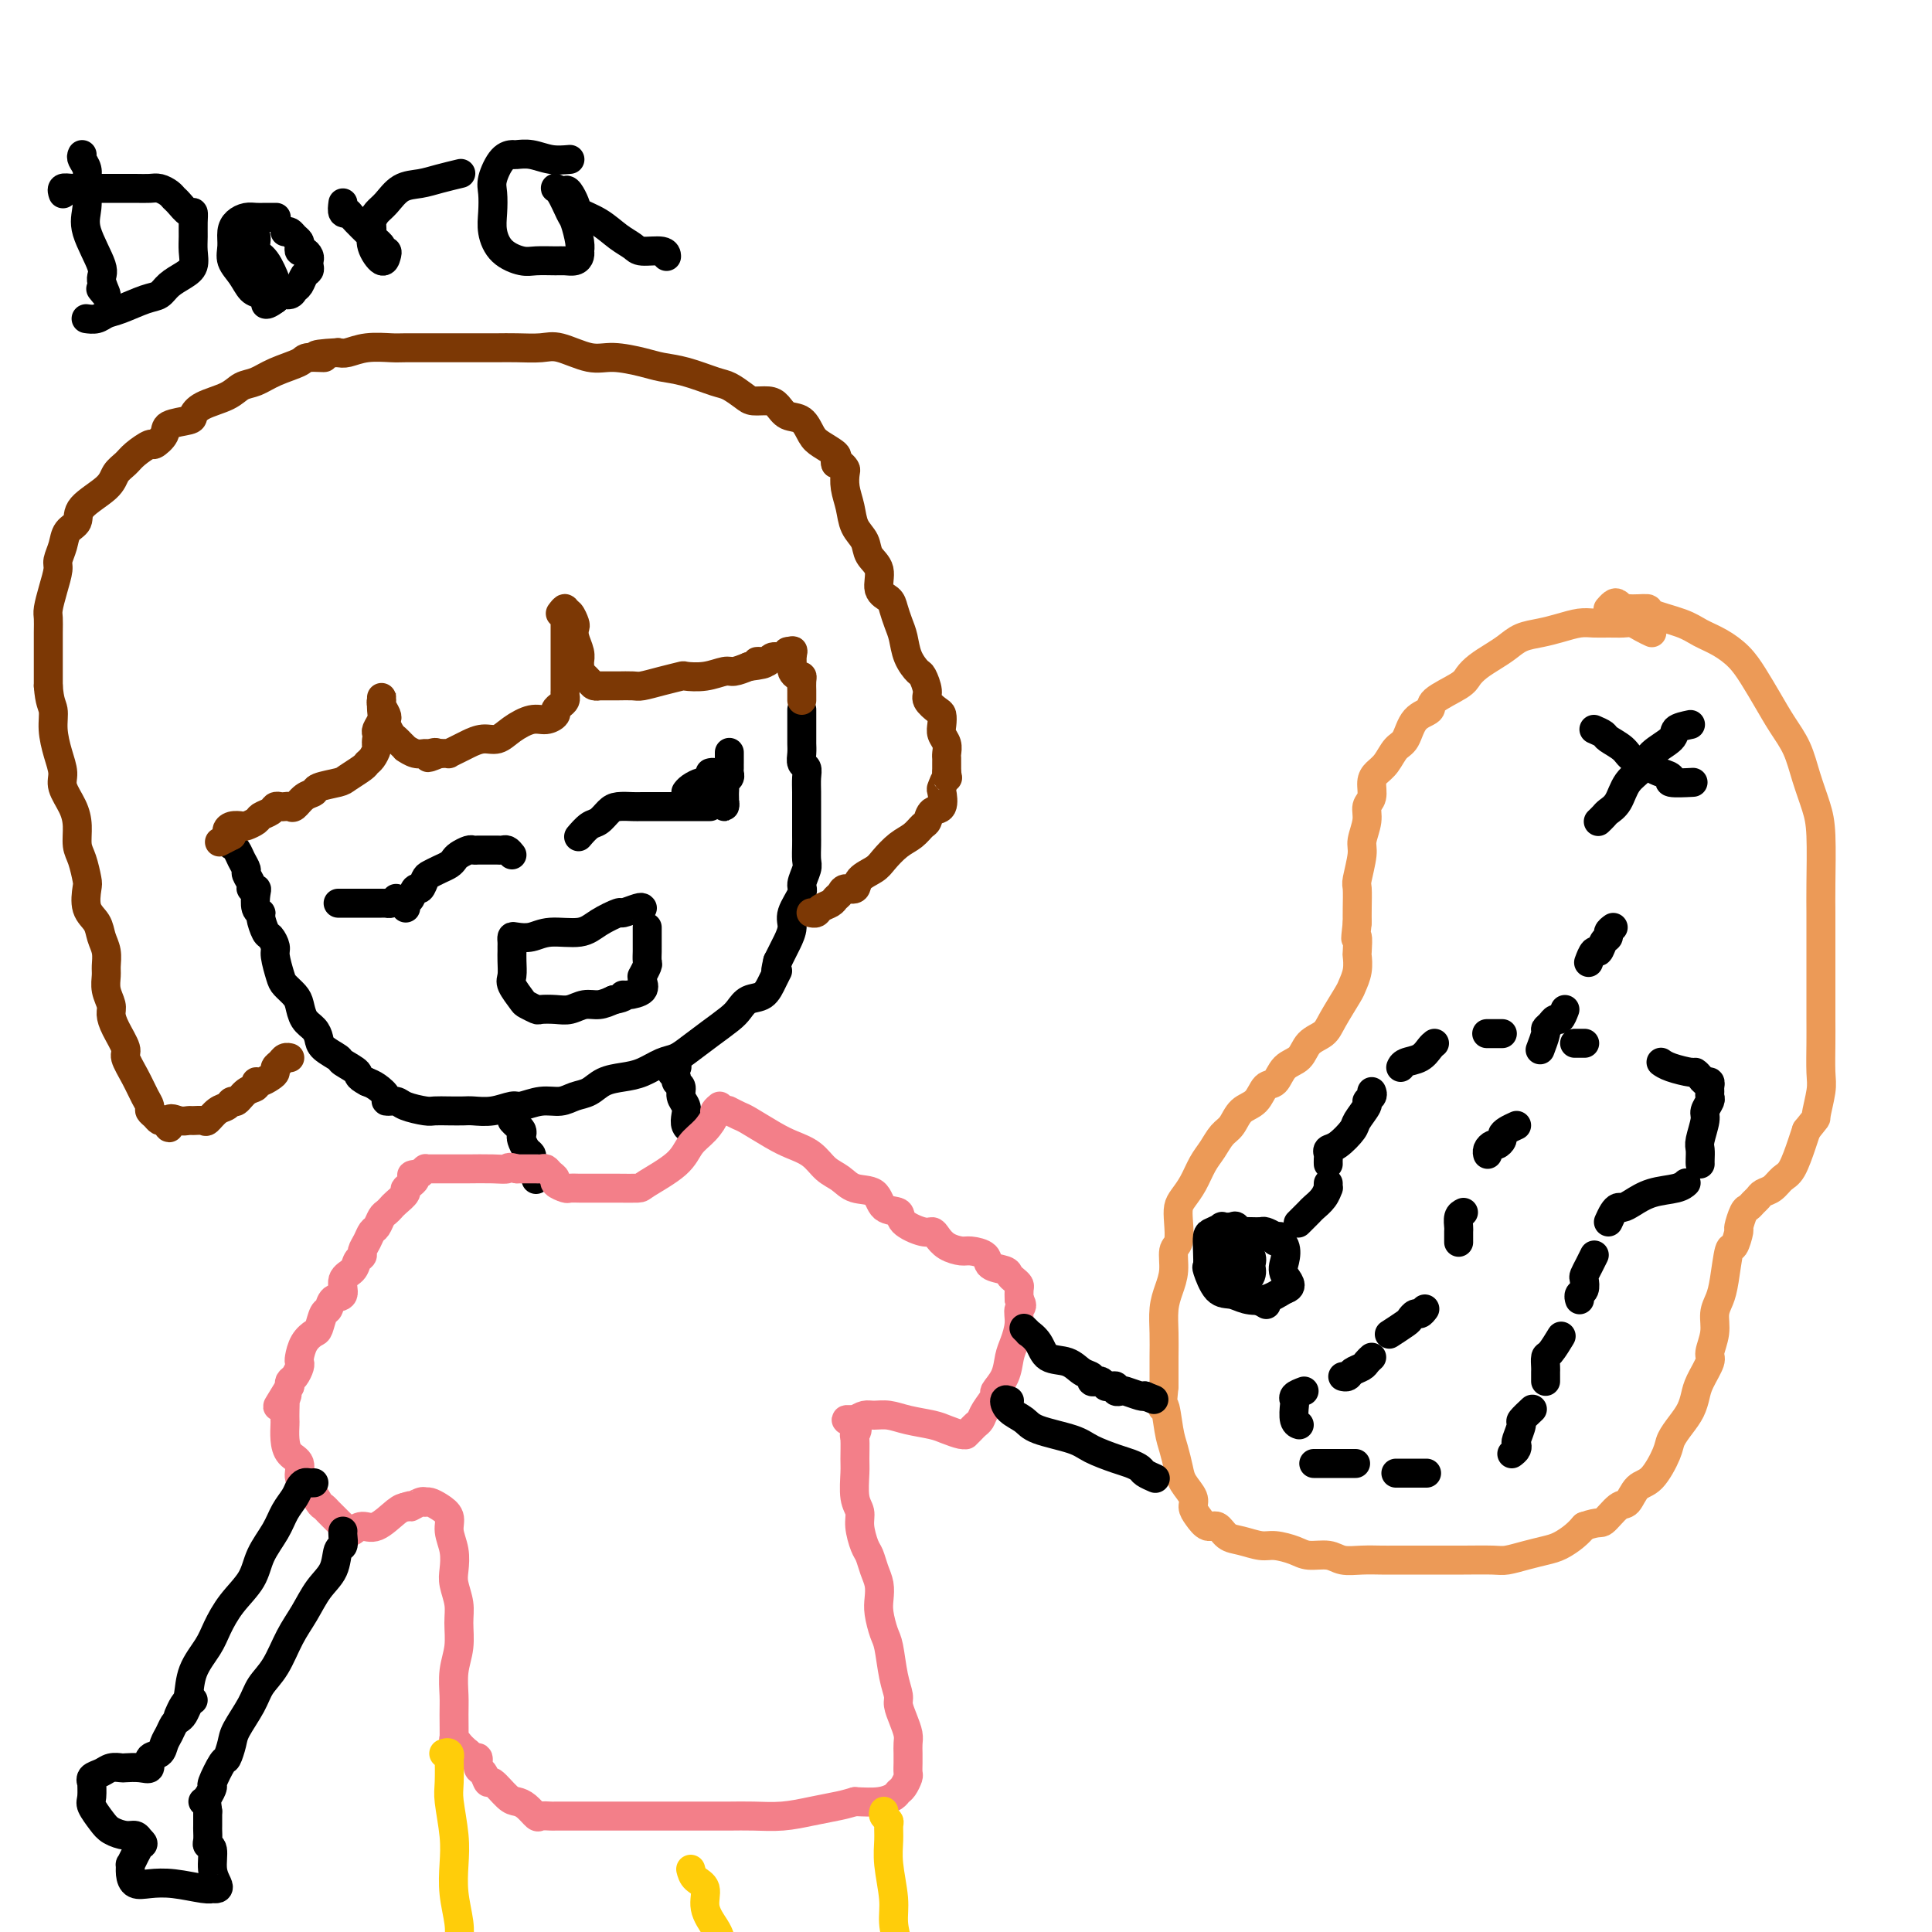 <svg viewBox='0 0 400 400' version='1.1' xmlns='http://www.w3.org/2000/svg' xmlns:xlink='http://www.w3.org/1999/xlink'><g fill='none' stroke='#000000' stroke-width='6' stroke-linecap='round' stroke-linejoin='round'><path d='M166,147c0.000,-0.095 0.000,-0.190 0,0c-0.000,0.190 -0.000,0.666 0,1c0.000,0.334 0.000,0.526 0,1c-0.000,0.474 -0.001,1.230 0,2c0.001,0.770 0.004,1.554 0,2c-0.004,0.446 -0.015,0.555 0,1c0.015,0.445 0.057,1.225 0,2c-0.057,0.775 -0.211,1.546 0,2c0.211,0.454 0.789,0.593 1,1c0.211,0.407 0.057,1.082 0,2c-0.057,0.918 -0.015,2.080 0,3c0.015,0.920 0.004,1.598 0,2c-0.004,0.402 -0.001,0.529 0,1c0.001,0.471 -0.000,1.285 0,2c0.000,0.715 0.001,1.331 0,2c-0.001,0.669 -0.005,1.391 0,2c0.005,0.609 0.017,1.106 0,2c-0.017,0.894 -0.065,2.186 0,3c0.065,0.814 0.243,1.151 0,2c-0.243,0.849 -0.905,2.209 -1,3c-0.095,0.791 0.378,1.013 0,2c-0.378,0.987 -1.607,2.740 -2,4c-0.393,1.260 0.049,2.029 0,3c-0.049,0.971 -0.590,2.146 -1,3c-0.410,0.854 -0.689,1.387 -1,2c-0.311,0.613 -0.656,1.307 -1,2'/><path d='M161,199c-0.889,3.627 -0.111,2.193 0,2c0.111,-0.193 -0.444,0.853 -1,2c-0.556,1.147 -1.113,2.393 -2,3c-0.887,0.607 -2.103,0.575 -3,1c-0.897,0.425 -1.475,1.308 -2,2c-0.525,0.692 -0.996,1.193 -2,2c-1.004,0.807 -2.540,1.922 -4,3c-1.460,1.078 -2.844,2.120 -4,3c-1.156,0.880 -2.084,1.597 -3,2c-0.916,0.403 -1.820,0.493 -3,1c-1.180,0.507 -2.637,1.431 -4,2c-1.363,0.569 -2.633,0.784 -4,1c-1.367,0.216 -2.833,0.435 -4,1c-1.167,0.565 -2.036,1.476 -3,2c-0.964,0.524 -2.024,0.661 -3,1c-0.976,0.339 -1.866,0.879 -3,1c-1.134,0.121 -2.510,-0.178 -4,0c-1.490,0.178 -3.094,0.832 -4,1c-0.906,0.168 -1.113,-0.151 -2,0c-0.887,0.151 -2.454,0.772 -4,1c-1.546,0.228 -3.069,0.062 -4,0c-0.931,-0.062 -1.268,-0.019 -2,0c-0.732,0.019 -1.858,0.015 -3,0c-1.142,-0.015 -2.300,-0.042 -3,0c-0.700,0.042 -0.942,0.153 -2,0c-1.058,-0.153 -2.930,-0.569 -4,-1c-1.070,-0.431 -1.336,-0.875 -2,-1c-0.664,-0.125 -1.724,0.070 -2,0c-0.276,-0.070 0.233,-0.403 0,-1c-0.233,-0.597 -1.210,-1.456 -2,-2c-0.790,-0.544 -1.395,-0.772 -2,-1'/><path d='M76,224c-2.441,-1.269 -1.543,-1.442 -2,-2c-0.457,-0.558 -2.268,-1.501 -3,-2c-0.732,-0.499 -0.385,-0.555 -1,-1c-0.615,-0.445 -2.192,-1.278 -3,-2c-0.808,-0.722 -0.845,-1.334 -1,-2c-0.155,-0.666 -0.427,-1.386 -1,-2c-0.573,-0.614 -1.449,-1.121 -2,-2c-0.551,-0.879 -0.779,-2.130 -1,-3c-0.221,-0.870 -0.437,-1.359 -1,-2c-0.563,-0.641 -1.474,-1.433 -2,-2c-0.526,-0.567 -0.665,-0.909 -1,-2c-0.335,-1.091 -0.864,-2.930 -1,-4c-0.136,-1.070 0.122,-1.372 0,-2c-0.122,-0.628 -0.625,-1.581 -1,-2c-0.375,-0.419 -0.623,-0.305 -1,-1c-0.377,-0.695 -0.885,-2.201 -1,-3c-0.115,-0.799 0.161,-0.893 0,-1c-0.161,-0.107 -0.760,-0.227 -1,-1c-0.240,-0.773 -0.121,-2.200 0,-3c0.121,-0.800 0.243,-0.973 0,-1c-0.243,-0.027 -0.853,0.092 -1,0c-0.147,-0.092 0.168,-0.395 0,-1c-0.168,-0.605 -0.819,-1.511 -1,-2c-0.181,-0.489 0.109,-0.561 0,-1c-0.109,-0.439 -0.618,-1.246 -1,-2c-0.382,-0.754 -0.638,-1.456 -1,-2c-0.362,-0.544 -0.829,-0.929 -1,-1c-0.171,-0.071 -0.046,0.173 0,0c0.046,-0.173 0.013,-0.764 0,-1c-0.013,-0.236 -0.007,-0.118 0,0'/></g>
<g fill='none' stroke='#7C3805' stroke-width='6' stroke-linecap='round' stroke-linejoin='round'><path d='M116,127c0.423,-0.563 0.845,-1.125 1,-1c0.155,0.125 0.041,0.939 0,1c-0.041,0.061 -0.011,-0.629 0,0c0.011,0.629 0.003,2.578 0,4c-0.003,1.422 -0.001,2.317 0,3c0.001,0.683 0.000,1.153 0,2c-0.000,0.847 -0.000,2.072 0,3c0.000,0.928 0.001,1.558 0,2c-0.001,0.442 -0.003,0.696 0,1c0.003,0.304 0.011,0.659 0,1c-0.011,0.341 -0.040,0.668 0,1c0.040,0.332 0.149,0.667 0,1c-0.149,0.333 -0.556,0.662 -1,1c-0.444,0.338 -0.927,0.684 -1,1c-0.073,0.316 0.262,0.600 0,1c-0.262,0.400 -1.123,0.915 -2,1c-0.877,0.085 -1.772,-0.261 -3,0c-1.228,0.261 -2.790,1.131 -4,2c-1.210,0.869 -2.069,1.739 -3,2c-0.931,0.261 -1.933,-0.088 -3,0c-1.067,0.088 -2.198,0.612 -3,1c-0.802,0.388 -1.276,0.640 -2,1c-0.724,0.360 -1.699,0.828 -2,1c-0.301,0.172 0.073,0.046 0,0c-0.073,-0.046 -0.592,-0.013 -1,0c-0.408,0.013 -0.704,0.007 -1,0'/><path d='M91,156c-4.198,1.700 -1.693,0.452 -1,0c0.693,-0.452 -0.426,-0.106 -1,0c-0.574,0.106 -0.602,-0.027 -1,0c-0.398,0.027 -1.168,0.214 -2,0c-0.832,-0.214 -1.728,-0.830 -2,-1c-0.272,-0.170 0.081,0.105 0,0c-0.081,-0.105 -0.596,-0.592 -1,-1c-0.404,-0.408 -0.696,-0.738 -1,-1c-0.304,-0.262 -0.621,-0.455 -1,-1c-0.379,-0.545 -0.819,-1.443 -1,-2c-0.181,-0.557 -0.101,-0.775 0,-1c0.101,-0.225 0.223,-0.457 0,-1c-0.223,-0.543 -0.792,-1.395 -1,-2c-0.208,-0.605 -0.056,-0.962 0,-1c0.056,-0.038 0.015,0.245 0,0c-0.015,-0.245 -0.003,-1.016 0,-1c0.003,0.016 -0.003,0.820 0,1c0.003,0.180 0.015,-0.264 0,0c-0.015,0.264 -0.056,1.237 0,2c0.056,0.763 0.211,1.318 0,2c-0.211,0.682 -0.788,1.491 -1,2c-0.212,0.509 -0.061,0.717 0,1c0.061,0.283 0.030,0.642 0,1'/><path d='M78,153c-0.167,1.277 -0.084,0.971 0,1c0.084,0.029 0.170,0.393 0,1c-0.170,0.607 -0.595,1.458 -1,2c-0.405,0.542 -0.788,0.775 -1,1c-0.212,0.225 -0.251,0.442 -1,1c-0.749,0.558 -2.206,1.458 -3,2c-0.794,0.542 -0.923,0.727 -2,1c-1.077,0.273 -3.100,0.633 -4,1c-0.900,0.367 -0.675,0.739 -1,1c-0.325,0.261 -1.200,0.410 -2,1c-0.800,0.590 -1.524,1.621 -2,2c-0.476,0.379 -0.704,0.104 -1,0c-0.296,-0.104 -0.661,-0.039 -1,0c-0.339,0.039 -0.653,0.052 -1,0c-0.347,-0.052 -0.727,-0.168 -1,0c-0.273,0.168 -0.439,0.620 -1,1c-0.561,0.380 -1.516,0.690 -2,1c-0.484,0.310 -0.498,0.622 -1,1c-0.502,0.378 -1.491,0.822 -2,1c-0.509,0.178 -0.539,0.089 -1,0c-0.461,-0.089 -1.355,-0.178 -2,0c-0.645,0.178 -1.041,0.622 -1,1c0.041,0.378 0.521,0.689 1,1'/><path d='M48,173c-4.500,2.333 -2.250,1.167 0,0'/><path d='M117,127c0.312,-0.207 0.623,-0.414 1,0c0.377,0.414 0.819,1.448 1,2c0.181,0.552 0.101,0.620 0,1c-0.101,0.380 -0.224,1.071 0,2c0.224,0.929 0.796,2.095 1,3c0.204,0.905 0.040,1.548 0,2c-0.040,0.452 0.045,0.712 0,1c-0.045,0.288 -0.220,0.603 0,1c0.220,0.397 0.834,0.877 1,1c0.166,0.123 -0.115,-0.111 0,0c0.115,0.111 0.625,0.566 1,1c0.375,0.434 0.613,0.849 1,1c0.387,0.151 0.923,0.040 1,0c0.077,-0.040 -0.304,-0.010 0,0c0.304,0.010 1.294,-0.000 2,0c0.706,0.000 1.129,0.010 2,0c0.871,-0.010 2.192,-0.042 3,0c0.808,0.042 1.104,0.156 2,0c0.896,-0.156 2.394,-0.582 4,-1c1.606,-0.418 3.322,-0.829 4,-1c0.678,-0.171 0.320,-0.101 1,0c0.680,0.101 2.399,0.233 4,0c1.601,-0.233 3.085,-0.832 4,-1c0.915,-0.168 1.261,0.095 2,0c0.739,-0.095 1.869,-0.547 3,-1'/><path d='M155,138c5.511,-0.686 2.790,-0.901 2,-1c-0.790,-0.099 0.352,-0.083 1,0c0.648,0.083 0.801,0.232 1,0c0.199,-0.232 0.445,-0.846 1,-1c0.555,-0.154 1.419,0.151 2,0c0.581,-0.151 0.880,-0.757 1,-1c0.120,-0.243 0.060,-0.121 0,0'/><path d='M163,135c1.500,-0.500 1.250,-0.250 1,0'/><path d='M164,135c0.154,0.239 0.041,0.837 0,1c-0.041,0.163 -0.008,-0.110 0,0c0.008,0.110 -0.008,0.603 0,1c0.008,0.397 0.041,0.697 0,1c-0.041,0.303 -0.154,0.610 0,1c0.154,0.390 0.577,0.864 1,1c0.423,0.136 0.845,-0.065 1,0c0.155,0.065 0.041,0.396 0,1c-0.041,0.604 -0.011,1.482 0,2c0.011,0.518 0.003,0.678 0,1c-0.003,0.322 -0.001,0.806 0,1c0.001,0.194 0.000,0.097 0,0'/><path d='M173,96c0.311,-0.101 0.623,-0.201 1,0c0.377,0.201 0.821,0.704 1,1c0.179,0.296 0.094,0.386 0,1c-0.094,0.614 -0.195,1.753 0,3c0.195,1.247 0.687,2.601 1,4c0.313,1.399 0.446,2.844 1,4c0.554,1.156 1.528,2.025 2,3c0.472,0.975 0.441,2.056 1,3c0.559,0.944 1.708,1.751 2,3c0.292,1.249 -0.272,2.942 0,4c0.272,1.058 1.381,1.483 2,2c0.619,0.517 0.747,1.127 1,2c0.253,0.873 0.631,2.011 1,3c0.369,0.989 0.730,1.830 1,3c0.270,1.170 0.449,2.669 1,4c0.551,1.331 1.475,2.493 2,3c0.525,0.507 0.652,0.359 1,1c0.348,0.641 0.917,2.073 1,3c0.083,0.927 -0.318,1.351 0,2c0.318,0.649 1.357,1.525 2,2c0.643,0.475 0.890,0.551 1,1c0.110,0.449 0.082,1.272 0,2c-0.082,0.728 -0.218,1.360 0,2c0.218,0.640 0.790,1.288 1,2c0.210,0.712 0.056,1.490 0,2c-0.056,0.510 -0.015,0.753 0,1c0.015,0.247 0.004,0.499 0,1c-0.004,0.501 -0.002,1.250 0,2'/><path d='M196,160c0.368,2.120 0.288,0.920 0,1c-0.288,0.080 -0.784,1.440 -1,2c-0.216,0.560 -0.151,0.320 0,1c0.151,0.680 0.389,2.279 0,3c-0.389,0.721 -1.405,0.562 -2,1c-0.595,0.438 -0.768,1.472 -1,2c-0.232,0.528 -0.522,0.550 -1,1c-0.478,0.450 -1.144,1.327 -2,2c-0.856,0.673 -1.902,1.141 -3,2c-1.098,0.859 -2.248,2.110 -3,3c-0.752,0.890 -1.104,1.418 -2,2c-0.896,0.582 -2.334,1.217 -3,2c-0.666,0.783 -0.559,1.716 -1,2c-0.441,0.284 -1.432,-0.079 -2,0c-0.568,0.079 -0.715,0.599 -1,1c-0.285,0.401 -0.707,0.682 -1,1c-0.293,0.318 -0.457,0.674 -1,1c-0.543,0.326 -1.466,0.623 -2,1c-0.534,0.377 -0.679,0.833 -1,1c-0.321,0.167 -0.817,0.045 -1,0c-0.183,-0.045 -0.052,-0.013 0,0c0.052,0.013 0.026,0.006 0,0'/><path d='M173,96c-0.078,-0.360 -0.155,-0.720 0,-1c0.155,-0.280 0.543,-0.480 0,-1c-0.543,-0.520 -2.019,-1.361 -3,-2c-0.981,-0.639 -1.469,-1.075 -2,-2c-0.531,-0.925 -1.105,-2.338 -2,-3c-0.895,-0.662 -2.112,-0.571 -3,-1c-0.888,-0.429 -1.449,-1.376 -2,-2c-0.551,-0.624 -1.093,-0.926 -2,-1c-0.907,-0.074 -2.181,0.078 -3,0c-0.819,-0.078 -1.185,-0.388 -2,-1c-0.815,-0.612 -2.081,-1.526 -3,-2c-0.919,-0.474 -1.491,-0.510 -3,-1c-1.509,-0.490 -3.955,-1.436 -6,-2c-2.045,-0.564 -3.688,-0.747 -5,-1c-1.312,-0.253 -2.292,-0.575 -4,-1c-1.708,-0.425 -4.144,-0.951 -6,-1c-1.856,-0.049 -3.134,0.379 -5,0c-1.866,-0.379 -4.321,-1.566 -6,-2c-1.679,-0.434 -2.580,-0.116 -4,0c-1.420,0.116 -3.357,0.031 -5,0c-1.643,-0.031 -2.993,-0.008 -4,0c-1.007,0.008 -1.671,0.003 -3,0c-1.329,-0.003 -3.324,-0.002 -5,0c-1.676,0.002 -3.033,0.004 -5,0c-1.967,-0.004 -4.544,-0.015 -6,0c-1.456,0.015 -1.792,0.056 -3,0c-1.208,-0.056 -3.287,-0.207 -5,0c-1.713,0.207 -3.061,0.774 -4,1c-0.939,0.226 -1.470,0.113 -2,0'/><path d='M70,73c-7.628,0.391 -3.699,0.868 -3,1c0.699,0.132 -1.833,-0.082 -3,0c-1.167,0.082 -0.971,0.459 -2,1c-1.029,0.541 -3.284,1.247 -5,2c-1.716,0.753 -2.894,1.553 -4,2c-1.106,0.447 -2.138,0.540 -3,1c-0.862,0.460 -1.552,1.289 -3,2c-1.448,0.711 -3.654,1.306 -5,2c-1.346,0.694 -1.832,1.486 -2,2c-0.168,0.514 -0.018,0.749 -1,1c-0.982,0.251 -3.096,0.518 -4,1c-0.904,0.482 -0.598,1.179 -1,2c-0.402,0.821 -1.512,1.766 -2,2c-0.488,0.234 -0.354,-0.245 -1,0c-0.646,0.245 -2.072,1.213 -3,2c-0.928,0.787 -1.357,1.394 -2,2c-0.643,0.606 -1.500,1.211 -2,2c-0.500,0.789 -0.645,1.761 -2,3c-1.355,1.239 -3.922,2.745 -5,4c-1.078,1.255 -0.666,2.260 -1,3c-0.334,0.740 -1.413,1.215 -2,2c-0.587,0.785 -0.683,1.880 -1,3c-0.317,1.120 -0.855,2.263 -1,3c-0.145,0.737 0.105,1.067 0,2c-0.105,0.933 -0.564,2.469 -1,4c-0.436,1.531 -0.849,3.056 -1,4c-0.151,0.944 -0.040,1.308 0,2c0.040,0.692 0.011,1.711 0,3c-0.011,1.289 -0.003,2.847 0,4c0.003,1.153 0.001,1.901 0,3c-0.001,1.099 -0.000,2.550 0,4'/><path d='M10,142c0.238,3.431 0.833,4.010 1,5c0.167,0.990 -0.092,2.393 0,4c0.092,1.607 0.536,3.419 1,5c0.464,1.581 0.947,2.930 1,4c0.053,1.070 -0.323,1.860 0,3c0.323,1.140 1.344,2.631 2,4c0.656,1.369 0.947,2.616 1,4c0.053,1.384 -0.131,2.905 0,4c0.131,1.095 0.578,1.763 1,3c0.422,1.237 0.820,3.044 1,4c0.180,0.956 0.143,1.060 0,2c-0.143,0.940 -0.392,2.717 0,4c0.392,1.283 1.426,2.072 2,3c0.574,0.928 0.689,1.995 1,3c0.311,1.005 0.819,1.950 1,3c0.181,1.050 0.034,2.206 0,3c-0.034,0.794 0.045,1.225 0,2c-0.045,0.775 -0.214,1.892 0,3c0.214,1.108 0.812,2.207 1,3c0.188,0.793 -0.035,1.282 0,2c0.035,0.718 0.327,1.666 1,3c0.673,1.334 1.725,3.054 2,4c0.275,0.946 -0.228,1.118 0,2c0.228,0.882 1.189,2.474 2,4c0.811,1.526 1.474,2.987 2,4c0.526,1.013 0.914,1.578 1,2c0.086,0.422 -0.132,0.701 0,1c0.132,0.299 0.612,0.619 1,1c0.388,0.381 0.682,0.823 1,1c0.318,0.177 0.659,0.088 1,0'/><path d='M34,232c1.682,2.939 0.889,0.787 1,0c0.111,-0.787 1.128,-0.209 2,0c0.872,0.209 1.598,0.049 2,0c0.402,-0.049 0.478,0.012 1,0c0.522,-0.012 1.488,-0.099 2,0c0.512,0.099 0.570,0.382 1,0c0.430,-0.382 1.231,-1.430 2,-2c0.769,-0.570 1.506,-0.663 2,-1c0.494,-0.337 0.745,-0.917 1,-1c0.255,-0.083 0.515,0.332 1,0c0.485,-0.332 1.194,-1.413 2,-2c0.806,-0.587 1.708,-0.682 2,-1c0.292,-0.318 -0.028,-0.859 0,-1c0.028,-0.141 0.403,0.117 1,0c0.597,-0.117 1.417,-0.610 2,-1c0.583,-0.390 0.931,-0.679 1,-1c0.069,-0.321 -0.139,-0.674 0,-1c0.139,-0.326 0.625,-0.623 1,-1c0.375,-0.377 0.639,-0.832 1,-1c0.361,-0.168 0.817,-0.048 1,0c0.183,0.048 0.091,0.024 0,0'/></g>
<g fill='none' stroke='#000000' stroke-width='6' stroke-linecap='round' stroke-linejoin='round'><path d='M106,232c0.311,0.336 0.622,0.671 1,1c0.378,0.329 0.823,0.651 1,1c0.177,0.349 0.086,0.723 0,1c-0.086,0.277 -0.168,0.456 0,1c0.168,0.544 0.585,1.454 1,2c0.415,0.546 0.829,0.728 1,1c0.171,0.272 0.098,0.634 0,1c-0.098,0.366 -0.222,0.737 0,1c0.222,0.263 0.791,0.417 1,1c0.209,0.583 0.060,1.595 0,2c-0.060,0.405 -0.030,0.202 0,0'/><path d='M140,221c0.146,-0.090 0.292,-0.180 0,0c-0.292,0.180 -1.021,0.628 -1,1c0.021,0.372 0.794,0.666 1,1c0.206,0.334 -0.155,0.708 0,1c0.155,0.292 0.825,0.501 1,1c0.175,0.499 -0.146,1.286 0,2c0.146,0.714 0.757,1.354 1,2c0.243,0.646 0.117,1.297 0,2c-0.117,0.703 -0.224,1.459 0,2c0.224,0.541 0.778,0.869 1,1c0.222,0.131 0.111,0.066 0,0'/></g>
<g fill='none' stroke='#F37F89' stroke-width='6' stroke-linecap='round' stroke-linejoin='round'><path d='M148,230c0.546,-0.525 1.093,-1.050 1,-1c-0.093,0.050 -0.825,0.676 -1,1c-0.175,0.324 0.209,0.346 0,1c-0.209,0.654 -1.009,1.941 -2,3c-0.991,1.059 -2.173,1.892 -3,3c-0.827,1.108 -1.299,2.493 -3,4c-1.701,1.507 -4.629,3.136 -6,4c-1.371,0.864 -1.183,0.964 -2,1c-0.817,0.036 -2.637,0.010 -4,0c-1.363,-0.010 -2.267,-0.003 -3,0c-0.733,0.003 -1.294,0.002 -2,0c-0.706,-0.002 -1.556,-0.003 -2,0c-0.444,0.003 -0.482,0.012 -1,0c-0.518,-0.012 -1.515,-0.044 -2,0c-0.485,0.044 -0.459,0.166 -1,0c-0.541,-0.166 -1.650,-0.619 -2,-1c-0.350,-0.381 0.059,-0.691 0,-1c-0.059,-0.309 -0.587,-0.619 -1,-1c-0.413,-0.381 -0.710,-0.834 -1,-1c-0.290,-0.166 -0.573,-0.044 -1,0c-0.427,0.044 -1.000,0.012 -1,0c-0.000,-0.012 0.571,-0.003 0,0c-0.571,0.003 -2.286,0.002 -4,0'/><path d='M107,242c-2.047,-0.619 -1.665,-0.166 -2,0c-0.335,0.166 -1.389,0.044 -3,0c-1.611,-0.044 -3.780,-0.012 -5,0c-1.220,0.012 -1.493,0.003 -2,0c-0.507,-0.003 -1.250,-0.001 -2,0c-0.750,0.001 -1.508,0.000 -2,0c-0.492,-0.000 -0.720,-0.001 -1,0c-0.280,0.001 -0.614,0.003 -1,0c-0.386,-0.003 -0.825,-0.011 -1,0c-0.175,0.011 -0.086,0.041 0,0c0.086,-0.041 0.167,-0.155 0,0c-0.167,0.155 -0.584,0.577 -1,1'/><path d='M87,243c-3.191,0.268 -1.170,0.439 -1,1c0.170,0.561 -1.513,1.513 -2,2c-0.487,0.487 0.220,0.511 0,1c-0.220,0.489 -1.368,1.444 -2,2c-0.632,0.556 -0.747,0.711 -1,1c-0.253,0.289 -0.645,0.710 -1,1c-0.355,0.290 -0.674,0.449 -1,1c-0.326,0.551 -0.661,1.496 -1,2c-0.339,0.504 -0.683,0.568 -1,1c-0.317,0.432 -0.608,1.232 -1,2c-0.392,0.768 -0.883,1.503 -1,2c-0.117,0.497 0.142,0.757 0,1c-0.142,0.243 -0.686,0.470 -1,1c-0.314,0.530 -0.399,1.365 -1,2c-0.601,0.635 -1.719,1.071 -2,2c-0.281,0.929 0.275,2.351 0,3c-0.275,0.649 -1.382,0.527 -2,1c-0.618,0.473 -0.746,1.543 -1,2c-0.254,0.457 -0.632,0.301 -1,1c-0.368,0.699 -0.726,2.253 -1,3c-0.274,0.747 -0.465,0.685 -1,1c-0.535,0.315 -1.414,1.005 -2,2c-0.586,0.995 -0.879,2.294 -1,3c-0.121,0.706 -0.071,0.819 0,1c0.071,0.181 0.163,0.430 0,1c-0.163,0.570 -0.582,1.461 -1,2c-0.418,0.539 -0.834,0.725 -1,1c-0.166,0.275 -0.083,0.637 0,1'/><path d='M60,287c-4.403,7.193 -1.912,3.174 -1,2c0.912,-1.174 0.244,0.496 0,1c-0.244,0.504 -0.066,-0.158 0,0c0.066,0.158 0.019,1.134 0,2c-0.019,0.866 -0.011,1.620 0,2c0.011,0.380 0.026,0.385 0,1c-0.026,0.615 -0.092,1.840 0,3c0.092,1.160 0.343,2.255 1,3c0.657,0.745 1.720,1.141 2,2c0.280,0.859 -0.223,2.181 0,3c0.223,0.819 1.173,1.137 2,2c0.827,0.863 1.531,2.272 2,3c0.469,0.728 0.704,0.773 1,1c0.296,0.227 0.653,0.634 1,1c0.347,0.366 0.685,0.690 1,1c0.315,0.310 0.609,0.606 1,1c0.391,0.394 0.881,0.886 1,1c0.119,0.114 -0.132,-0.149 0,0c0.132,0.149 0.648,0.709 1,1c0.352,0.291 0.542,0.313 1,0c0.458,-0.313 1.185,-0.960 2,-1c0.815,-0.040 1.720,0.528 3,0c1.280,-0.528 2.937,-2.151 4,-3c1.063,-0.849 1.531,-0.925 2,-1'/><path d='M84,312c1.979,-0.713 0.925,0.004 1,0c0.075,-0.004 1.279,-0.731 2,-1c0.721,-0.269 0.957,-0.081 1,0c0.043,0.081 -0.109,0.054 0,0c0.109,-0.054 0.478,-0.136 1,0c0.522,0.136 1.198,0.491 2,1c0.802,0.509 1.731,1.174 2,2c0.269,0.826 -0.120,1.813 0,3c0.120,1.187 0.750,2.574 1,4c0.250,1.426 0.121,2.891 0,4c-0.121,1.109 -0.232,1.863 0,3c0.232,1.137 0.808,2.657 1,4c0.192,1.343 -0.001,2.510 0,4c0.001,1.490 0.197,3.304 0,5c-0.197,1.696 -0.786,3.273 -1,5c-0.214,1.727 -0.054,3.605 0,5c0.054,1.395 0.001,2.308 0,4c-0.001,1.692 0.051,4.165 0,5c-0.051,0.835 -0.206,0.033 0,0c0.206,-0.033 0.773,0.705 1,1c0.227,0.295 0.113,0.148 0,0'/><path d='M151,230c-0.200,-0.104 -0.399,-0.207 0,0c0.399,0.207 1.398,0.726 2,1c0.602,0.274 0.807,0.304 2,1c1.193,0.696 3.372,2.059 5,3c1.628,0.941 2.703,1.461 4,2c1.297,0.539 2.817,1.098 4,2c1.183,0.902 2.031,2.147 3,3c0.969,0.853 2.061,1.313 3,2c0.939,0.687 1.726,1.601 3,2c1.274,0.399 3.034,0.283 4,1c0.966,0.717 1.138,2.269 2,3c0.862,0.731 2.416,0.643 3,1c0.584,0.357 0.200,1.160 1,2c0.800,0.840 2.785,1.718 4,2c1.215,0.282 1.661,-0.030 2,0c0.339,0.030 0.571,0.402 1,1c0.429,0.598 1.054,1.421 2,2c0.946,0.579 2.211,0.915 3,1c0.789,0.085 1.100,-0.079 2,0c0.900,0.079 2.387,0.402 3,1c0.613,0.598 0.350,1.470 1,2c0.650,0.530 2.213,0.719 3,1c0.787,0.281 0.799,0.655 1,1c0.201,0.345 0.590,0.659 1,1c0.410,0.341 0.841,0.707 1,1c0.159,0.293 0.045,0.512 0,1c-0.045,0.488 -0.023,1.244 0,2'/><path d='M211,269c1.070,1.719 0.247,1.516 0,2c-0.247,0.484 0.084,1.653 0,3c-0.084,1.347 -0.581,2.870 -1,4c-0.419,1.130 -0.760,1.868 -1,3c-0.240,1.132 -0.379,2.660 -1,4c-0.621,1.340 -1.725,2.492 -2,3c-0.275,0.508 0.277,0.374 0,1c-0.277,0.626 -1.385,2.014 -2,3c-0.615,0.986 -0.739,1.570 -1,2c-0.261,0.430 -0.660,0.704 -1,1c-0.340,0.296 -0.622,0.612 -1,1c-0.378,0.388 -0.851,0.847 -1,1c-0.149,0.153 0.025,-0.000 0,0c-0.025,0.000 -0.250,0.154 -1,0c-0.750,-0.154 -2.025,-0.615 -3,-1c-0.975,-0.385 -1.651,-0.692 -3,-1c-1.349,-0.308 -3.373,-0.616 -5,-1c-1.627,-0.384 -2.859,-0.845 -4,-1c-1.141,-0.155 -2.192,-0.003 -3,0c-0.808,0.003 -1.374,-0.142 -2,0c-0.626,0.142 -1.313,0.571 -2,1'/><path d='M177,294c-3.558,-0.358 -0.953,0.247 0,1c0.953,0.753 0.254,1.654 0,2c-0.254,0.346 -0.064,0.137 0,1c0.064,0.863 0.002,2.799 0,4c-0.002,1.201 0.055,1.666 0,3c-0.055,1.334 -0.222,3.536 0,5c0.222,1.464 0.833,2.191 1,3c0.167,0.809 -0.109,1.700 0,3c0.109,1.300 0.604,3.009 1,4c0.396,0.991 0.694,1.264 1,2c0.306,0.736 0.621,1.934 1,3c0.379,1.066 0.823,2.001 1,3c0.177,0.999 0.089,2.062 0,3c-0.089,0.938 -0.177,1.750 0,3c0.177,1.250 0.621,2.939 1,4c0.379,1.061 0.693,1.494 1,3c0.307,1.506 0.608,4.084 1,6c0.392,1.916 0.876,3.171 1,4c0.124,0.829 -0.110,1.233 0,2c0.110,0.767 0.566,1.896 1,3c0.434,1.104 0.848,2.184 1,3c0.152,0.816 0.041,1.369 0,2c-0.041,0.631 -0.014,1.339 0,2c0.014,0.661 0.015,1.276 0,2c-0.015,0.724 -0.044,1.556 0,2c0.044,0.444 0.162,0.501 0,1c-0.162,0.499 -0.604,1.440 -1,2c-0.396,0.560 -0.745,0.738 -1,1c-0.255,0.262 -0.415,0.609 -1,1c-0.585,0.391 -1.596,0.826 -3,1c-1.404,0.174 -3.202,0.087 -5,0'/><path d='M177,373c-2.226,0.646 -2.790,0.762 -4,1c-1.210,0.238 -3.064,0.600 -5,1c-1.936,0.400 -3.952,0.839 -6,1c-2.048,0.161 -4.126,0.043 -6,0c-1.874,-0.043 -3.543,-0.012 -5,0c-1.457,0.012 -2.703,0.003 -4,0c-1.297,-0.003 -2.644,-0.001 -4,0c-1.356,0.001 -2.722,0.000 -4,0c-1.278,-0.000 -2.467,-0.000 -4,0c-1.533,0.000 -3.411,0.000 -5,0c-1.589,-0.000 -2.888,-0.000 -4,0c-1.112,0.000 -2.037,0.000 -3,0c-0.963,-0.000 -1.964,-0.001 -3,0c-1.036,0.001 -2.108,0.002 -3,0c-0.892,-0.002 -1.604,-0.007 -2,0c-0.396,0.007 -0.477,0.026 -1,0c-0.523,-0.026 -1.490,-0.099 -2,0c-0.510,0.099 -0.564,0.368 -1,0c-0.436,-0.368 -1.255,-1.375 -2,-2c-0.745,-0.625 -1.418,-0.868 -2,-1c-0.582,-0.132 -1.074,-0.152 -2,-1c-0.926,-0.848 -2.286,-2.522 -3,-3c-0.714,-0.478 -0.783,0.241 -1,0c-0.217,-0.241 -0.584,-1.441 -1,-2c-0.416,-0.559 -0.882,-0.476 -1,-1c-0.118,-0.524 0.113,-1.656 0,-2c-0.113,-0.344 -0.569,0.100 -1,0c-0.431,-0.100 -0.837,-0.743 -1,-1c-0.163,-0.257 -0.081,-0.129 0,0'/><path d='M97,363c-2.333,-2.167 -1.167,-1.083 0,0'/></g>
<g fill='none' stroke='#FFCD0A' stroke-width='6' stroke-linecap='round' stroke-linejoin='round'><path d='M92,363c-0.113,0.040 -0.226,0.080 0,0c0.226,-0.080 0.792,-0.279 1,0c0.208,0.279 0.060,1.035 0,1c-0.060,-0.035 -0.030,-0.860 0,0c0.030,0.860 0.060,3.407 0,5c-0.060,1.593 -0.208,2.232 0,4c0.208,1.768 0.774,4.664 1,7c0.226,2.336 0.112,4.111 0,6c-0.112,1.889 -0.222,3.893 0,6c0.222,2.107 0.778,4.316 1,6c0.222,1.684 0.111,2.842 0,4'/><path d='M183,375c-0.114,0.323 -0.228,0.646 0,1c0.228,0.354 0.797,0.741 1,1c0.203,0.259 0.040,0.392 0,1c-0.040,0.608 0.045,1.690 0,3c-0.045,1.310 -0.218,2.846 0,5c0.218,2.154 0.828,4.926 1,7c0.172,2.074 -0.094,3.450 0,5c0.094,1.550 0.547,3.275 1,5'/><path d='M143,387c0.182,0.711 0.364,1.423 1,2c0.636,0.577 1.727,1.021 2,2c0.273,0.979 -0.273,2.494 0,4c0.273,1.506 1.364,3.002 2,4c0.636,0.998 0.818,1.499 1,2'/></g>
<g fill='none' stroke='#000000' stroke-width='6' stroke-linecap='round' stroke-linejoin='round'><path d='M147,167c-0.466,0.000 -0.931,0.000 -1,0c-0.069,-0.000 0.259,-0.000 0,0c-0.259,0.000 -1.104,0.000 -2,0c-0.896,-0.000 -1.843,-0.001 -3,0c-1.157,0.001 -2.522,0.002 -4,0c-1.478,-0.002 -3.067,-0.008 -4,0c-0.933,0.008 -1.208,0.028 -2,0c-0.792,-0.028 -2.100,-0.105 -3,0c-0.900,0.105 -1.390,0.393 -2,1c-0.610,0.607 -1.339,1.534 -2,2c-0.661,0.466 -1.255,0.472 -2,1c-0.745,0.528 -1.641,1.580 -2,2c-0.359,0.420 -0.179,0.210 0,0'/><path d='M106,177c-0.336,-0.423 -0.671,-0.845 -1,-1c-0.329,-0.155 -0.651,-0.042 -1,0c-0.349,0.042 -0.724,0.011 -1,0c-0.276,-0.011 -0.454,-0.004 -1,0c-0.546,0.004 -1.459,0.004 -2,0c-0.541,-0.004 -0.708,-0.012 -1,0c-0.292,0.012 -0.707,0.045 -1,0c-0.293,-0.045 -0.462,-0.167 -1,0c-0.538,0.167 -1.443,0.622 -2,1c-0.557,0.378 -0.765,0.677 -1,1c-0.235,0.323 -0.497,0.669 -1,1c-0.503,0.331 -1.248,0.647 -2,1c-0.752,0.353 -1.511,0.742 -2,1c-0.489,0.258 -0.709,0.383 -1,1c-0.291,0.617 -0.652,1.724 -1,2c-0.348,0.276 -0.682,-0.280 -1,0c-0.318,0.280 -0.621,1.395 -1,2c-0.379,0.605 -0.833,0.701 -1,1c-0.167,0.299 -0.048,0.800 0,1c0.048,0.200 0.024,0.100 0,0'/><path d='M133,188c-0.086,-0.125 -0.173,-0.250 -1,0c-0.827,0.250 -2.395,0.875 -3,1c-0.605,0.125 -0.248,-0.250 -1,0c-0.752,0.250 -2.615,1.125 -4,2c-1.385,0.875 -2.294,1.750 -4,2c-1.706,0.250 -4.208,-0.126 -6,0c-1.792,0.126 -2.872,0.754 -4,1c-1.128,0.246 -2.302,0.108 -3,0c-0.698,-0.108 -0.919,-0.188 -1,0c-0.081,0.188 -0.022,0.644 0,1c0.022,0.356 0.006,0.613 0,1c-0.006,0.387 -0.004,0.903 0,1c0.004,0.097 0.008,-0.226 0,0c-0.008,0.226 -0.028,1.002 0,2c0.028,0.998 0.106,2.219 0,3c-0.106,0.781 -0.395,1.124 0,2c0.395,0.876 1.474,2.287 2,3c0.526,0.713 0.500,0.728 1,1c0.500,0.272 1.526,0.801 2,1c0.474,0.199 0.395,0.068 1,0c0.605,-0.068 1.894,-0.074 3,0c1.106,0.074 2.028,0.226 3,0c0.972,-0.226 1.992,-0.830 3,-1c1.008,-0.170 2.002,0.094 3,0c0.998,-0.094 1.999,-0.547 3,-1'/><path d='M127,207c2.916,-0.545 2.207,-0.907 2,-1c-0.207,-0.093 0.087,0.082 1,0c0.913,-0.082 2.445,-0.421 3,-1c0.555,-0.579 0.135,-1.397 0,-2c-0.135,-0.603 0.016,-0.992 0,-1c-0.016,-0.008 -0.201,0.364 0,0c0.201,-0.364 0.786,-1.463 1,-2c0.214,-0.537 0.057,-0.511 0,-1c-0.057,-0.489 -0.015,-1.494 0,-2c0.015,-0.506 0.004,-0.514 0,-1c-0.004,-0.486 -0.001,-1.450 0,-2c0.001,-0.550 0.000,-0.687 0,-1c-0.000,-0.313 -0.000,-0.804 0,-1c0.000,-0.196 0.000,-0.098 0,0'/></g>
<g fill='none' stroke='#EC9A57' stroke-width='6' stroke-linecap='round' stroke-linejoin='round'><path d='M342,131c-0.660,-0.309 -1.321,-0.619 -2,-1c-0.679,-0.381 -1.377,-0.835 -2,-1c-0.623,-0.165 -1.170,-0.041 -2,0c-0.830,0.041 -1.943,0.000 -3,0c-1.057,-0.000 -2.057,0.041 -3,0c-0.943,-0.041 -1.827,-0.163 -3,0c-1.173,0.163 -2.635,0.610 -4,1c-1.365,0.390 -2.634,0.723 -4,1c-1.366,0.277 -2.828,0.497 -4,1c-1.172,0.503 -2.054,1.288 -3,2c-0.946,0.712 -1.957,1.349 -3,2c-1.043,0.651 -2.119,1.316 -3,2c-0.881,0.684 -1.566,1.389 -2,2c-0.434,0.611 -0.616,1.130 -2,2c-1.384,0.870 -3.970,2.091 -5,3c-1.030,0.909 -0.502,1.507 -1,2c-0.498,0.493 -2.021,0.881 -3,2c-0.979,1.119 -1.415,2.970 -2,4c-0.585,1.030 -1.318,1.238 -2,2c-0.682,0.762 -1.311,2.076 -2,3c-0.689,0.924 -1.437,1.457 -2,2c-0.563,0.543 -0.939,1.097 -1,2c-0.061,0.903 0.195,2.154 0,3c-0.195,0.846 -0.841,1.288 -1,2c-0.159,0.712 0.168,1.694 0,3c-0.168,1.306 -0.829,2.937 -1,4c-0.171,1.063 0.150,1.558 0,3c-0.150,1.442 -0.772,3.830 -1,5c-0.228,1.170 -0.061,1.123 0,2c0.061,0.877 0.018,2.679 0,4c-0.018,1.321 -0.009,2.160 0,3'/><path d='M281,191c-0.620,5.300 -0.170,3.048 0,3c0.170,-0.048 0.058,2.106 0,3c-0.058,0.894 -0.064,0.529 0,1c0.064,0.471 0.198,1.779 0,3c-0.198,1.221 -0.729,2.356 -1,3c-0.271,0.644 -0.284,0.795 -1,2c-0.716,1.205 -2.135,3.462 -3,5c-0.865,1.538 -1.176,2.356 -2,3c-0.824,0.644 -2.160,1.112 -3,2c-0.840,0.888 -1.183,2.195 -2,3c-0.817,0.805 -2.110,1.106 -3,2c-0.890,0.894 -1.379,2.379 -2,3c-0.621,0.621 -1.374,0.378 -2,1c-0.626,0.622 -1.126,2.109 -2,3c-0.874,0.891 -2.121,1.185 -3,2c-0.879,0.815 -1.390,2.150 -2,3c-0.610,0.850 -1.319,1.215 -2,2c-0.681,0.785 -1.335,1.992 -2,3c-0.665,1.008 -1.341,1.819 -2,3c-0.659,1.181 -1.300,2.733 -2,4c-0.700,1.267 -1.460,2.249 -2,3c-0.540,0.751 -0.862,1.271 -1,2c-0.138,0.729 -0.092,1.668 0,3c0.092,1.332 0.231,3.058 0,4c-0.231,0.942 -0.832,1.101 -1,2c-0.168,0.899 0.099,2.538 0,4c-0.099,1.462 -0.562,2.745 -1,4c-0.438,1.255 -0.849,2.481 -1,4c-0.151,1.519 -0.041,3.332 0,5c0.041,1.668 0.012,3.191 0,5c-0.012,1.809 -0.006,3.905 0,6'/><path d='M241,287c-0.667,6.686 -0.335,3.902 0,4c0.335,0.098 0.672,3.080 1,5c0.328,1.920 0.648,2.780 1,4c0.352,1.220 0.738,2.802 1,4c0.262,1.198 0.402,2.014 1,3c0.598,0.986 1.655,2.143 2,3c0.345,0.857 -0.021,1.413 0,2c0.021,0.587 0.430,1.204 1,2c0.570,0.796 1.300,1.773 2,2c0.700,0.227 1.368,-0.294 2,0c0.632,0.294 1.226,1.402 2,2c0.774,0.598 1.728,0.686 3,1c1.272,0.314 2.861,0.854 4,1c1.139,0.146 1.826,-0.101 3,0c1.174,0.101 2.834,0.549 4,1c1.166,0.451 1.839,0.906 3,1c1.161,0.094 2.812,-0.171 4,0c1.188,0.171 1.914,0.778 3,1c1.086,0.222 2.533,0.060 4,0c1.467,-0.060 2.953,-0.016 4,0c1.047,0.016 1.656,0.004 3,0c1.344,-0.004 3.422,-0.000 5,0c1.578,0.000 2.655,-0.003 4,0c1.345,0.003 2.958,0.012 5,0c2.042,-0.012 4.514,-0.044 6,0c1.486,0.044 1.987,0.163 3,0c1.013,-0.163 2.537,-0.610 4,-1c1.463,-0.390 2.867,-0.723 4,-1c1.133,-0.277 1.997,-0.498 3,-1c1.003,-0.502 2.144,-1.286 3,-2c0.856,-0.714 1.428,-1.357 2,-2'/><path d='M328,316c3.226,-1.131 3.289,-0.460 4,-1c0.711,-0.540 2.068,-2.291 3,-3c0.932,-0.709 1.439,-0.377 2,-1c0.561,-0.623 1.175,-2.200 2,-3c0.825,-0.800 1.860,-0.822 3,-2c1.140,-1.178 2.386,-3.512 3,-5c0.614,-1.488 0.597,-2.129 1,-3c0.403,-0.871 1.226,-1.970 2,-3c0.774,-1.030 1.499,-1.989 2,-3c0.501,-1.011 0.779,-2.072 1,-3c0.221,-0.928 0.384,-1.722 1,-3c0.616,-1.278 1.685,-3.041 2,-4c0.315,-0.959 -0.123,-1.113 0,-2c0.123,-0.887 0.806,-2.505 1,-4c0.194,-1.495 -0.103,-2.867 0,-4c0.103,-1.133 0.606,-2.027 1,-3c0.394,-0.973 0.679,-2.023 1,-4c0.321,-1.977 0.677,-4.880 1,-6c0.323,-1.120 0.611,-0.457 1,-1c0.389,-0.543 0.878,-2.292 1,-3c0.122,-0.708 -0.122,-0.375 0,-1c0.122,-0.625 0.609,-2.209 1,-3c0.391,-0.791 0.685,-0.788 1,-1c0.315,-0.212 0.651,-0.638 1,-1c0.349,-0.362 0.712,-0.661 1,-1c0.288,-0.339 0.501,-0.720 1,-1c0.499,-0.280 1.286,-0.459 2,-1c0.714,-0.541 1.356,-1.444 2,-2c0.644,-0.556 1.289,-0.765 2,-2c0.711,-1.235 1.489,-3.496 2,-5c0.511,-1.504 0.756,-2.252 1,-3'/><path d='M374,234c2.403,-3.049 1.912,-2.172 2,-3c0.088,-0.828 0.756,-3.360 1,-5c0.244,-1.640 0.065,-2.386 0,-4c-0.065,-1.614 -0.018,-4.094 0,-6c0.018,-1.906 0.005,-3.236 0,-5c-0.005,-1.764 -0.001,-3.961 0,-6c0.001,-2.039 0.001,-3.920 0,-6c-0.001,-2.080 -0.002,-4.357 0,-6c0.002,-1.643 0.009,-2.650 0,-4c-0.009,-1.350 -0.032,-3.042 0,-6c0.032,-2.958 0.119,-7.182 0,-10c-0.119,-2.818 -0.443,-4.230 -1,-6c-0.557,-1.770 -1.346,-3.898 -2,-6c-0.654,-2.102 -1.175,-4.180 -2,-6c-0.825,-1.820 -1.956,-3.383 -3,-5c-1.044,-1.617 -2.001,-3.287 -3,-5c-0.999,-1.713 -2.038,-3.470 -3,-5c-0.962,-1.530 -1.846,-2.833 -3,-4c-1.154,-1.167 -2.579,-2.197 -4,-3c-1.421,-0.803 -2.839,-1.377 -4,-2c-1.161,-0.623 -2.065,-1.295 -4,-2c-1.935,-0.705 -4.899,-1.444 -6,-2c-1.101,-0.556 -0.337,-0.930 -1,-1c-0.663,-0.070 -2.752,0.164 -4,0c-1.248,-0.164 -1.654,-0.724 -2,-1c-0.346,-0.276 -0.632,-0.267 -1,0c-0.368,0.267 -0.820,0.790 -1,1c-0.180,0.210 -0.090,0.105 0,0'/></g>
<g fill='none' stroke='#000000' stroke-width='6' stroke-linecap='round' stroke-linejoin='round'><path d='M330,151c0.813,0.356 1.626,0.711 2,1c0.374,0.289 0.309,0.511 1,1c0.691,0.489 2.138,1.244 3,2c0.862,0.756 1.140,1.512 2,2c0.860,0.488 2.304,0.709 3,1c0.696,0.291 0.646,0.652 1,1c0.354,0.348 1.111,0.682 2,1c0.889,0.318 1.908,0.621 2,1c0.092,0.379 -0.745,0.833 0,1c0.745,0.167 3.070,0.048 4,0c0.930,-0.048 0.465,-0.024 0,0'/><path d='M350,150c-1.265,0.267 -2.531,0.535 -3,1c-0.469,0.465 -0.142,1.129 -1,2c-0.858,0.871 -2.902,1.949 -4,3c-1.098,1.051 -1.250,2.074 -2,3c-0.750,0.926 -2.100,1.754 -3,3c-0.900,1.246 -1.352,2.908 -2,4c-0.648,1.092 -1.493,1.612 -2,2c-0.507,0.388 -0.675,0.643 -1,1c-0.325,0.357 -0.807,0.816 -1,1c-0.193,0.184 -0.096,0.092 0,0'/><path d='M334,192c-0.446,0.322 -0.893,0.645 -1,1c-0.107,0.355 0.125,0.744 0,1c-0.125,0.256 -0.608,0.381 -1,1c-0.392,0.619 -0.693,1.733 -1,2c-0.307,0.267 -0.621,-0.313 -1,0c-0.379,0.313 -0.823,1.518 -1,2c-0.177,0.482 -0.089,0.241 0,0'/><path d='M324,209c-0.331,0.868 -0.662,1.736 -1,2c-0.338,0.264 -0.683,-0.076 -1,0c-0.317,0.076 -0.607,0.567 -1,1c-0.393,0.433 -0.889,0.807 -1,1c-0.111,0.193 0.162,0.206 0,1c-0.162,0.794 -0.761,2.370 -1,3c-0.239,0.630 -0.120,0.315 0,0'/><path d='M314,233c-0.726,0.331 -1.451,0.662 -2,1c-0.549,0.338 -0.921,0.682 -1,1c-0.079,0.318 0.137,0.611 0,1c-0.137,0.389 -0.625,0.875 -1,1c-0.375,0.125 -0.637,-0.111 -1,0c-0.363,0.111 -0.829,0.568 -1,1c-0.171,0.432 -0.049,0.838 0,1c0.049,0.162 0.024,0.081 0,0'/><path d='M303,251c-0.423,0.211 -0.845,0.421 -1,1c-0.155,0.579 -0.041,1.526 0,2c0.041,0.474 0.011,0.474 0,1c-0.011,0.526 -0.003,1.579 0,2c0.003,0.421 0.002,0.211 0,0'/><path d='M295,271c-0.338,0.449 -0.676,0.898 -1,1c-0.324,0.102 -0.634,-0.144 -1,0c-0.366,0.144 -0.789,0.678 -1,1c-0.211,0.322 -0.211,0.433 -1,1c-0.789,0.567 -2.368,1.591 -3,2c-0.632,0.409 -0.316,0.205 0,0'/><path d='M284,281c-0.364,0.332 -0.728,0.663 -1,1c-0.272,0.337 -0.451,0.679 -1,1c-0.549,0.321 -1.467,0.622 -2,1c-0.533,0.378 -0.682,0.832 -1,1c-0.318,0.168 -0.805,0.048 -1,0c-0.195,-0.048 -0.097,-0.024 0,0'/><path d='M270,288c-0.843,0.318 -1.686,0.635 -2,1c-0.314,0.365 -0.098,0.777 0,1c0.098,0.223 0.078,0.256 0,1c-0.078,0.744 -0.213,2.200 0,3c0.213,0.800 0.775,0.943 1,1c0.225,0.057 0.112,0.029 0,0'/><path d='M272,303c0.156,0.000 0.313,0.000 1,0c0.687,0.000 1.906,0.000 2,0c0.094,0.000 -0.936,0.000 0,0c0.936,0.000 3.839,0.000 5,0c1.161,0.000 0.581,0.000 0,0'/><path d='M289,305c0.316,0.000 0.632,0.000 1,0c0.368,0.000 0.789,0.000 1,0c0.211,0.000 0.211,0.000 1,0c0.789,0.000 2.368,0.000 3,0c0.632,0.000 0.316,0.000 0,0'/><path d='M313,301c0.413,-0.316 0.827,-0.633 1,-1c0.173,-0.367 0.106,-0.785 0,-1c-0.106,-0.215 -0.252,-0.226 0,-1c0.252,-0.774 0.903,-2.311 1,-3c0.097,-0.689 -0.358,-0.532 0,-1c0.358,-0.468 1.531,-1.562 2,-2c0.469,-0.438 0.235,-0.219 0,0'/><path d='M320,286c0.001,-0.324 0.002,-0.648 0,-1c-0.002,-0.352 -0.007,-0.732 0,-1c0.007,-0.268 0.027,-0.423 0,-1c-0.027,-0.577 -0.100,-1.577 0,-2c0.100,-0.423 0.373,-0.268 1,-1c0.627,-0.732 1.608,-2.352 2,-3c0.392,-0.648 0.196,-0.324 0,0'/><path d='M327,269c0.030,0.098 0.060,0.196 0,0c-0.060,-0.196 -0.209,-0.685 0,-1c0.209,-0.315 0.778,-0.456 1,-1c0.222,-0.544 0.098,-1.491 0,-2c-0.098,-0.509 -0.171,-0.580 0,-1c0.171,-0.420 0.584,-1.190 1,-2c0.416,-0.810 0.833,-1.660 1,-2c0.167,-0.340 0.083,-0.170 0,0'/><path d='M333,253c0.330,-0.728 0.659,-1.456 1,-2c0.341,-0.544 0.693,-0.905 1,-1c0.307,-0.095 0.569,0.076 1,0c0.431,-0.076 1.030,-0.399 2,-1c0.970,-0.601 2.312,-1.481 4,-2c1.688,-0.519 3.724,-0.678 5,-1c1.276,-0.322 1.793,-0.806 2,-1c0.207,-0.194 0.103,-0.097 0,0'/><path d='M352,241c-0.009,-0.228 -0.017,-0.455 0,-1c0.017,-0.545 0.061,-1.407 0,-2c-0.061,-0.593 -0.227,-0.918 0,-2c0.227,-1.082 0.845,-2.920 1,-4c0.155,-1.080 -0.155,-1.402 0,-2c0.155,-0.598 0.774,-1.471 1,-2c0.226,-0.529 0.057,-0.716 0,-1c-0.057,-0.284 -0.004,-0.667 0,-1c0.004,-0.333 -0.041,-0.615 0,-1c0.041,-0.385 0.168,-0.873 0,-1c-0.168,-0.127 -0.633,0.107 -1,0c-0.367,-0.107 -0.638,-0.554 -1,-1c-0.362,-0.446 -0.815,-0.890 -1,-1c-0.185,-0.110 -0.101,0.115 -1,0c-0.899,-0.115 -2.780,-0.569 -4,-1c-1.220,-0.431 -1.777,-0.837 -2,-1c-0.223,-0.163 -0.111,-0.081 0,0'/><path d='M328,216c0.083,0.000 0.167,0.000 0,0c-0.167,0.000 -0.583,0.000 -1,0c-0.417,-0.000 -0.833,0.000 -1,0c-0.167,-0.000 -0.083,0.000 0,0'/><path d='M311,214c-0.014,0.000 -0.029,0.000 0,0c0.029,0.000 0.100,0.000 0,0c-0.100,0.000 -0.373,-0.000 -1,0c-0.627,0.000 -1.608,0.000 -2,0c-0.392,0.000 -0.196,0.000 0,0'/><path d='M297,216c-0.279,0.219 -0.558,0.437 -1,1c-0.442,0.563 -1.046,1.470 -2,2c-0.954,0.530 -2.257,0.681 -3,1c-0.743,0.319 -0.927,0.805 -1,1c-0.073,0.195 -0.037,0.097 0,0'/><path d='M284,226c0.129,0.318 0.258,0.636 0,1c-0.258,0.364 -0.901,0.773 -1,1c-0.099,0.227 0.348,0.270 0,1c-0.348,0.730 -1.491,2.146 -2,3c-0.509,0.854 -0.385,1.146 -1,2c-0.615,0.854 -1.969,2.271 -3,3c-1.031,0.729 -1.740,0.770 -2,1c-0.260,0.230 -0.070,0.649 0,1c0.070,0.351 0.019,0.633 0,1c-0.019,0.367 -0.005,0.819 0,1c0.005,0.181 0.003,0.090 0,0'/><path d='M275,245c-0.015,0.468 -0.030,0.936 0,1c0.030,0.064 0.106,-0.277 0,0c-0.106,0.277 -0.393,1.171 -1,2c-0.607,0.829 -1.534,1.593 -2,2c-0.466,0.407 -0.472,0.456 -1,1c-0.528,0.544 -1.580,1.584 -2,2c-0.420,0.416 -0.210,0.208 0,0'/><path d='M265,256c-0.417,0.417 -0.833,0.833 -1,1c-0.167,0.167 -0.083,0.083 0,0'/><path d='M257,255c0.000,0.000 0.100,0.100 0.1,0.1'/><path d='M254,258c-0.423,0.449 -0.846,0.897 -1,1c-0.154,0.103 -0.038,-0.140 0,0c0.038,0.140 -0.001,0.664 0,1c0.001,0.336 0.041,0.483 0,1c-0.041,0.517 -0.165,1.402 0,2c0.165,0.598 0.619,0.908 1,1c0.381,0.092 0.691,-0.035 1,0c0.309,0.035 0.619,0.232 1,0c0.381,-0.232 0.834,-0.891 1,-1c0.166,-0.109 0.045,0.333 0,0c-0.045,-0.333 -0.016,-1.442 0,-2c0.016,-0.558 0.017,-0.566 0,-1c-0.017,-0.434 -0.051,-1.293 0,-2c0.051,-0.707 0.187,-1.262 0,-2c-0.187,-0.738 -0.698,-1.658 -1,-2c-0.302,-0.342 -0.396,-0.104 -1,0c-0.604,0.104 -1.717,0.075 -2,0c-0.283,-0.075 0.264,-0.195 0,0c-0.264,0.195 -1.340,0.703 -2,1c-0.660,0.297 -0.904,0.381 -1,1c-0.096,0.619 -0.045,1.773 0,3c0.045,1.227 0.083,2.528 0,3c-0.083,0.472 -0.287,0.114 0,1c0.287,0.886 1.066,3.016 2,4c0.934,0.984 2.024,0.820 3,1c0.976,0.180 1.840,0.702 3,1c1.160,0.298 2.617,0.371 4,0c1.383,-0.371 2.691,-1.185 4,-2'/><path d='M266,267c2.172,-0.539 0.603,-1.885 0,-3c-0.603,-1.115 -0.241,-1.997 0,-3c0.241,-1.003 0.360,-2.125 0,-3c-0.360,-0.875 -1.199,-1.503 -2,-2c-0.801,-0.497 -1.565,-0.865 -2,-1c-0.435,-0.135 -0.541,-0.038 -1,0c-0.459,0.038 -1.272,0.018 -2,0c-0.728,-0.018 -1.372,-0.033 -2,0c-0.628,0.033 -1.241,0.116 -2,1c-0.759,0.884 -1.664,2.570 -2,3c-0.336,0.430 -0.102,-0.397 0,0c0.102,0.397 0.071,2.017 0,3c-0.071,0.983 -0.183,1.329 0,2c0.183,0.671 0.661,1.666 1,2c0.339,0.334 0.537,0.008 1,0c0.463,-0.008 1.189,0.304 2,0c0.811,-0.304 1.707,-1.224 2,-2c0.293,-0.776 -0.016,-1.409 0,-2c0.016,-0.591 0.356,-1.140 0,-2c-0.356,-0.860 -1.409,-2.032 -2,-3c-0.591,-0.968 -0.719,-1.731 -1,-2c-0.281,-0.269 -0.717,-0.043 -1,0c-0.283,0.043 -0.415,-0.097 -1,0c-0.585,0.097 -1.622,0.431 -2,1c-0.378,0.569 -0.098,1.371 0,2c0.098,0.629 0.012,1.083 0,2c-0.012,0.917 0.048,2.297 0,3c-0.048,0.703 -0.205,0.728 0,1c0.205,0.272 0.773,0.792 1,1c0.227,0.208 0.114,0.104 0,0'/><path d='M253,265c0.563,0.912 1.471,-1.308 2,-2c0.529,-0.692 0.677,0.143 1,0c0.323,-0.143 0.819,-1.265 1,-2c0.181,-0.735 0.048,-1.082 0,-1c-0.048,0.082 -0.011,0.593 0,1c0.011,0.407 -0.006,0.711 0,1c0.006,0.289 0.033,0.565 0,1c-0.033,0.435 -0.128,1.031 0,2c0.128,0.969 0.479,2.312 1,3c0.521,0.688 1.212,0.720 2,1c0.788,0.280 1.674,0.806 2,1c0.326,0.194 0.093,0.055 0,0c-0.093,-0.055 -0.047,-0.028 0,0'/><path d='M212,275c0.474,0.460 0.949,0.920 1,1c0.051,0.080 -0.321,-0.221 0,0c0.321,0.221 1.333,0.962 2,2c0.667,1.038 0.987,2.373 2,3c1.013,0.627 2.719,0.547 4,1c1.281,0.453 2.136,1.441 3,2c0.864,0.559 1.738,0.689 2,1c0.262,0.311 -0.088,0.801 0,1c0.088,0.199 0.615,0.106 1,0c0.385,-0.106 0.629,-0.226 1,0c0.371,0.226 0.869,0.796 1,1c0.131,0.204 -0.105,0.041 0,0c0.105,-0.041 0.551,0.041 1,0c0.449,-0.041 0.901,-0.203 1,0c0.099,0.203 -0.156,0.773 0,1c0.156,0.227 0.722,0.112 1,0c0.278,-0.112 0.267,-0.223 1,0c0.733,0.223 2.209,0.778 3,1c0.791,0.222 0.895,0.111 1,0'/><path d='M237,289c3.333,1.333 1.667,0.667 0,0'/><path d='M209,290c-0.456,-0.179 -0.911,-0.357 -1,0c-0.089,0.357 0.190,1.250 1,2c0.810,0.750 2.153,1.356 3,2c0.847,0.644 1.199,1.324 3,2c1.801,0.676 5.050,1.347 7,2c1.950,0.653 2.601,1.288 4,2c1.399,0.712 3.545,1.501 5,2c1.455,0.499 2.218,0.708 3,1c0.782,0.292 1.582,0.667 2,1c0.418,0.333 0.452,0.625 1,1c0.548,0.375 1.609,0.832 2,1c0.391,0.168 0.112,0.048 0,0c-0.112,-0.048 -0.056,-0.024 0,0'/><path d='M65,307c-0.335,0.019 -0.670,0.038 -1,0c-0.330,-0.038 -0.653,-0.132 -1,0c-0.347,0.132 -0.716,0.491 -1,1c-0.284,0.509 -0.483,1.167 -1,2c-0.517,0.833 -1.352,1.842 -2,3c-0.648,1.158 -1.108,2.466 -2,4c-0.892,1.534 -2.216,3.294 -3,5c-0.784,1.706 -1.030,3.357 -2,5c-0.970,1.643 -2.666,3.277 -4,5c-1.334,1.723 -2.308,3.535 -3,5c-0.692,1.465 -1.103,2.582 -2,4c-0.897,1.418 -2.279,3.137 -3,5c-0.721,1.863 -0.781,3.871 -1,5c-0.219,1.129 -0.597,1.381 -1,2c-0.403,0.619 -0.829,1.605 -1,2c-0.171,0.395 -0.085,0.197 0,0'/><path d='M71,317c-0.027,0.200 -0.055,0.401 0,1c0.055,0.599 0.192,1.598 0,2c-0.192,0.402 -0.712,0.209 -1,1c-0.288,0.791 -0.345,2.567 -1,4c-0.655,1.433 -1.909,2.522 -3,4c-1.091,1.478 -2.020,3.345 -3,5c-0.980,1.655 -2.010,3.097 -3,5c-0.990,1.903 -1.939,4.266 -3,6c-1.061,1.734 -2.235,2.840 -3,4c-0.765,1.160 -1.121,2.374 -2,4c-0.879,1.626 -2.282,3.666 -3,5c-0.718,1.334 -0.752,1.963 -1,3c-0.248,1.037 -0.710,2.480 -1,3c-0.290,0.520 -0.407,0.115 -1,1c-0.593,0.885 -1.662,3.060 -2,4c-0.338,0.940 0.054,0.644 0,1c-0.054,0.356 -0.553,1.365 -1,2c-0.447,0.635 -0.842,0.896 -1,1c-0.158,0.104 -0.079,0.052 0,0'/><path d='M40,352c-0.333,0.222 -0.667,0.444 -1,1c-0.333,0.556 -0.667,1.447 -1,2c-0.333,0.553 -0.665,0.768 -1,1c-0.335,0.232 -0.672,0.481 -1,1c-0.328,0.519 -0.647,1.310 -1,2c-0.353,0.690 -0.740,1.281 -1,2c-0.260,0.719 -0.392,1.566 -1,2c-0.608,0.434 -1.692,0.456 -2,1c-0.308,0.544 0.160,1.609 0,2c-0.160,0.391 -0.948,0.108 -2,0c-1.052,-0.108 -2.366,-0.040 -3,0c-0.634,0.040 -0.586,0.054 -1,0c-0.414,-0.054 -1.288,-0.175 -2,0c-0.712,0.175 -1.262,0.645 -2,1c-0.738,0.355 -1.663,0.594 -2,1c-0.337,0.406 -0.084,0.980 0,1c0.084,0.020 -0.001,-0.514 0,0c0.001,0.514 0.087,2.075 0,3c-0.087,0.925 -0.346,1.214 0,2c0.346,0.786 1.297,2.070 2,3c0.703,0.930 1.157,1.507 2,2c0.843,0.493 2.073,0.902 3,1c0.927,0.098 1.551,-0.115 2,0c0.449,0.115 0.725,0.557 1,1'/><path d='M29,381c1.226,0.869 0.290,1.040 0,1c-0.290,-0.040 0.065,-0.292 0,0c-0.065,0.292 -0.552,1.129 -1,2c-0.448,0.871 -0.859,1.775 -1,2c-0.141,0.225 -0.014,-0.228 0,0c0.014,0.228 -0.085,1.137 0,2c0.085,0.863 0.352,1.681 1,2c0.648,0.319 1.675,0.138 3,0c1.325,-0.138 2.947,-0.233 5,0c2.053,0.233 4.537,0.793 6,1c1.463,0.207 1.905,0.062 2,0c0.095,-0.062 -0.155,-0.041 0,0c0.155,0.041 0.717,0.103 1,0c0.283,-0.103 0.286,-0.369 0,-1c-0.286,-0.631 -0.861,-1.626 -1,-3c-0.139,-1.374 0.159,-3.127 0,-4c-0.159,-0.873 -0.775,-0.868 -1,-1c-0.225,-0.132 -0.060,-0.403 0,-1c0.060,-0.597 0.016,-1.519 0,-2c-0.016,-0.481 -0.004,-0.521 0,-1c0.004,-0.479 0.001,-1.398 0,-2c-0.001,-0.602 -0.000,-0.886 0,-1c0.000,-0.114 0.000,-0.057 0,0'/><path d='M43,375c-0.333,-2.667 -0.167,-1.333 0,0'/><path d='M17,32c-0.115,0.254 -0.230,0.507 0,1c0.230,0.493 0.805,1.224 1,2c0.195,0.776 0.009,1.595 0,3c-0.009,1.405 0.160,3.394 0,5c-0.160,1.606 -0.649,2.829 0,5c0.649,2.171 2.436,5.289 3,7c0.564,1.711 -0.096,2.015 0,3c0.096,0.985 0.949,2.650 1,3c0.051,0.350 -0.700,-0.614 -1,-1c-0.300,-0.386 -0.150,-0.193 0,0'/><path d='M13,40c0.037,0.113 0.074,0.227 0,0c-0.074,-0.227 -0.260,-0.793 0,-1c0.260,-0.207 0.965,-0.055 2,0c1.035,0.055 2.398,0.014 4,0c1.602,-0.014 3.441,-0.001 5,0c1.559,0.001 2.838,-0.011 4,0c1.162,0.011 2.208,0.043 3,0c0.792,-0.043 1.329,-0.161 2,0c0.671,0.161 1.476,0.602 2,1c0.524,0.398 0.767,0.753 1,1c0.233,0.247 0.455,0.387 1,1c0.545,0.613 1.414,1.700 2,2c0.586,0.300 0.890,-0.187 1,0c0.110,0.187 0.024,1.047 0,2c-0.024,0.953 0.012,1.998 0,3c-0.012,1.002 -0.072,1.960 0,3c0.072,1.040 0.275,2.161 0,3c-0.275,0.839 -1.028,1.394 -2,2c-0.972,0.606 -2.161,1.261 -3,2c-0.839,0.739 -1.326,1.561 -2,2c-0.674,0.439 -1.533,0.496 -3,1c-1.467,0.504 -3.542,1.456 -5,2c-1.458,0.544 -2.298,0.682 -3,1c-0.702,0.318 -1.266,0.816 -2,1c-0.734,0.184 -1.638,0.052 -2,0c-0.362,-0.052 -0.181,-0.026 0,0'/><path d='M57,45c0.178,0.001 0.357,0.003 0,0c-0.357,-0.003 -1.248,-0.010 -2,0c-0.752,0.010 -1.364,0.036 -2,0c-0.636,-0.036 -1.296,-0.134 -2,0c-0.704,0.134 -1.451,0.500 -2,1c-0.549,0.500 -0.901,1.136 -1,2c-0.099,0.864 0.056,1.957 0,3c-0.056,1.043 -0.324,2.036 0,3c0.324,0.964 1.239,1.900 2,3c0.761,1.100 1.367,2.363 2,3c0.633,0.637 1.294,0.646 2,1c0.706,0.354 1.459,1.051 2,1c0.541,-0.051 0.872,-0.850 1,-1c0.128,-0.150 0.055,0.350 0,0c-0.055,-0.350 -0.092,-1.550 0,-2c0.092,-0.450 0.312,-0.149 0,-1c-0.312,-0.851 -1.155,-2.855 -2,-4c-0.845,-1.145 -1.690,-1.431 -2,-2c-0.310,-0.569 -0.083,-1.423 0,-2c0.083,-0.577 0.024,-0.879 0,-1c-0.024,-0.121 -0.012,-0.060 0,0'/><path d='M71,42c-0.111,0.847 -0.222,1.694 0,2c0.222,0.306 0.776,0.072 1,0c0.224,-0.072 0.116,0.019 1,1c0.884,0.981 2.759,2.854 4,4c1.241,1.146 1.847,1.567 2,2c0.153,0.433 -0.149,0.878 0,1c0.149,0.122 0.748,-0.078 1,0c0.252,0.078 0.158,0.436 0,1c-0.158,0.564 -0.380,1.336 -1,1c-0.620,-0.336 -1.639,-1.779 -2,-3c-0.361,-1.221 -0.064,-2.218 0,-3c0.064,-0.782 -0.104,-1.347 0,-2c0.104,-0.653 0.480,-1.393 1,-2c0.520,-0.607 1.184,-1.080 2,-2c0.816,-0.920 1.785,-2.285 3,-3c1.215,-0.715 2.676,-0.779 4,-1c1.324,-0.221 2.510,-0.598 4,-1c1.490,-0.402 3.283,-0.829 4,-1c0.717,-0.171 0.359,-0.085 0,0'/><path d='M118,33c-1.320,0.113 -2.639,0.226 -4,0c-1.361,-0.226 -2.762,-0.792 -4,-1c-1.238,-0.208 -2.311,-0.057 -3,0c-0.689,0.057 -0.994,0.020 -1,0c-0.006,-0.020 0.286,-0.021 0,0c-0.286,0.021 -1.149,0.066 -2,1c-0.851,0.934 -1.688,2.757 -2,4c-0.312,1.243 -0.099,1.906 0,3c0.099,1.094 0.083,2.619 0,4c-0.083,1.381 -0.233,2.619 0,4c0.233,1.381 0.849,2.906 2,4c1.151,1.094 2.837,1.758 4,2c1.163,0.242 1.804,0.062 3,0c1.196,-0.062 2.947,-0.007 4,0c1.053,0.007 1.406,-0.036 2,0c0.594,0.036 1.428,0.149 2,0c0.572,-0.149 0.882,-0.562 1,-1c0.118,-0.438 0.044,-0.902 0,-1c-0.044,-0.098 -0.056,0.170 0,0c0.056,-0.170 0.182,-0.778 0,-2c-0.182,-1.222 -0.670,-3.057 -1,-4c-0.330,-0.943 -0.501,-0.995 -1,-2c-0.499,-1.005 -1.327,-2.963 -2,-4c-0.673,-1.037 -1.192,-1.153 -1,-1c0.192,0.153 1.096,0.577 2,1'/><path d='M117,40c0.134,-1.813 1.468,0.655 2,2c0.532,1.345 0.262,1.566 1,2c0.738,0.434 2.485,1.082 4,2c1.515,0.918 2.798,2.106 4,3c1.202,0.894 2.322,1.493 3,2c0.678,0.507 0.914,0.920 2,1c1.086,0.080 3.023,-0.175 4,0c0.977,0.175 0.994,0.778 1,1c0.006,0.222 0.002,0.063 0,0c-0.002,-0.063 -0.001,-0.032 0,0'/><path d='M59,48c0.339,-0.089 0.679,-0.177 1,0c0.321,0.177 0.625,0.621 1,1c0.375,0.379 0.822,0.693 1,1c0.178,0.307 0.086,0.607 0,1c-0.086,0.393 -0.167,0.879 0,1c0.167,0.121 0.581,-0.122 1,0c0.419,0.122 0.841,0.609 1,1c0.159,0.391 0.054,0.686 0,1c-0.054,0.314 -0.056,0.647 0,1c0.056,0.353 0.171,0.725 0,1c-0.171,0.275 -0.627,0.451 -1,1c-0.373,0.549 -0.664,1.470 -1,2c-0.336,0.530 -0.719,0.668 -1,1c-0.281,0.332 -0.460,0.859 -1,1c-0.540,0.141 -1.440,-0.102 -2,0c-0.560,0.102 -0.780,0.551 -1,1'/><path d='M57,62c-1.533,1.156 -1.867,1.044 -2,1c-0.133,-0.044 -0.067,-0.022 0,0'/><path d='M147,160c0.310,-0.082 0.619,-0.164 1,0c0.381,0.164 0.833,0.573 1,1c0.167,0.427 0.048,0.874 0,1c-0.048,0.126 -0.027,-0.067 0,0c0.027,0.067 0.060,0.393 0,1c-0.060,0.607 -0.212,1.494 0,2c0.212,0.506 0.789,0.630 1,1c0.211,0.370 0.057,0.986 0,1c-0.057,0.014 -0.016,-0.574 0,-1c0.016,-0.426 0.008,-0.692 0,-1c-0.008,-0.308 -0.016,-0.660 0,-1c0.016,-0.340 0.057,-0.668 0,-1c-0.057,-0.332 -0.211,-0.668 0,-1c0.211,-0.332 0.789,-0.661 1,-1c0.211,-0.339 0.057,-0.687 0,-1c-0.057,-0.313 -0.015,-0.592 0,-1c0.015,-0.408 0.004,-0.944 0,-1c-0.004,-0.056 -0.001,0.370 0,0c0.001,-0.370 0.000,-1.534 0,-2c-0.000,-0.466 -0.000,-0.233 0,0'/><path d='M82,186c-0.303,0.423 -0.606,0.845 -1,1c-0.394,0.155 -0.879,0.041 -1,0c-0.121,-0.041 0.122,-0.011 0,0c-0.122,0.011 -0.609,0.003 -1,0c-0.391,-0.003 -0.684,-0.001 -1,0c-0.316,0.001 -0.653,0.000 -1,0c-0.347,-0.000 -0.705,-0.000 -1,0c-0.295,0.000 -0.528,0.000 -1,0c-0.472,-0.000 -1.185,-0.000 -2,0c-0.815,0.000 -1.734,0.000 -2,0c-0.266,-0.000 0.121,-0.000 0,0c-0.121,0.000 -0.749,0.000 -1,0c-0.251,-0.000 -0.126,-0.000 0,0'/><path d='M150,161c-0.366,-0.504 -0.731,-1.008 -1,-1c-0.269,0.008 -0.440,0.528 -1,1c-0.560,0.472 -1.509,0.897 -2,1c-0.491,0.103 -0.523,-0.117 -1,0c-0.477,0.117 -1.398,0.570 -2,1c-0.602,0.430 -0.886,0.837 -1,1c-0.114,0.163 -0.057,0.081 0,0'/></g>
</svg>